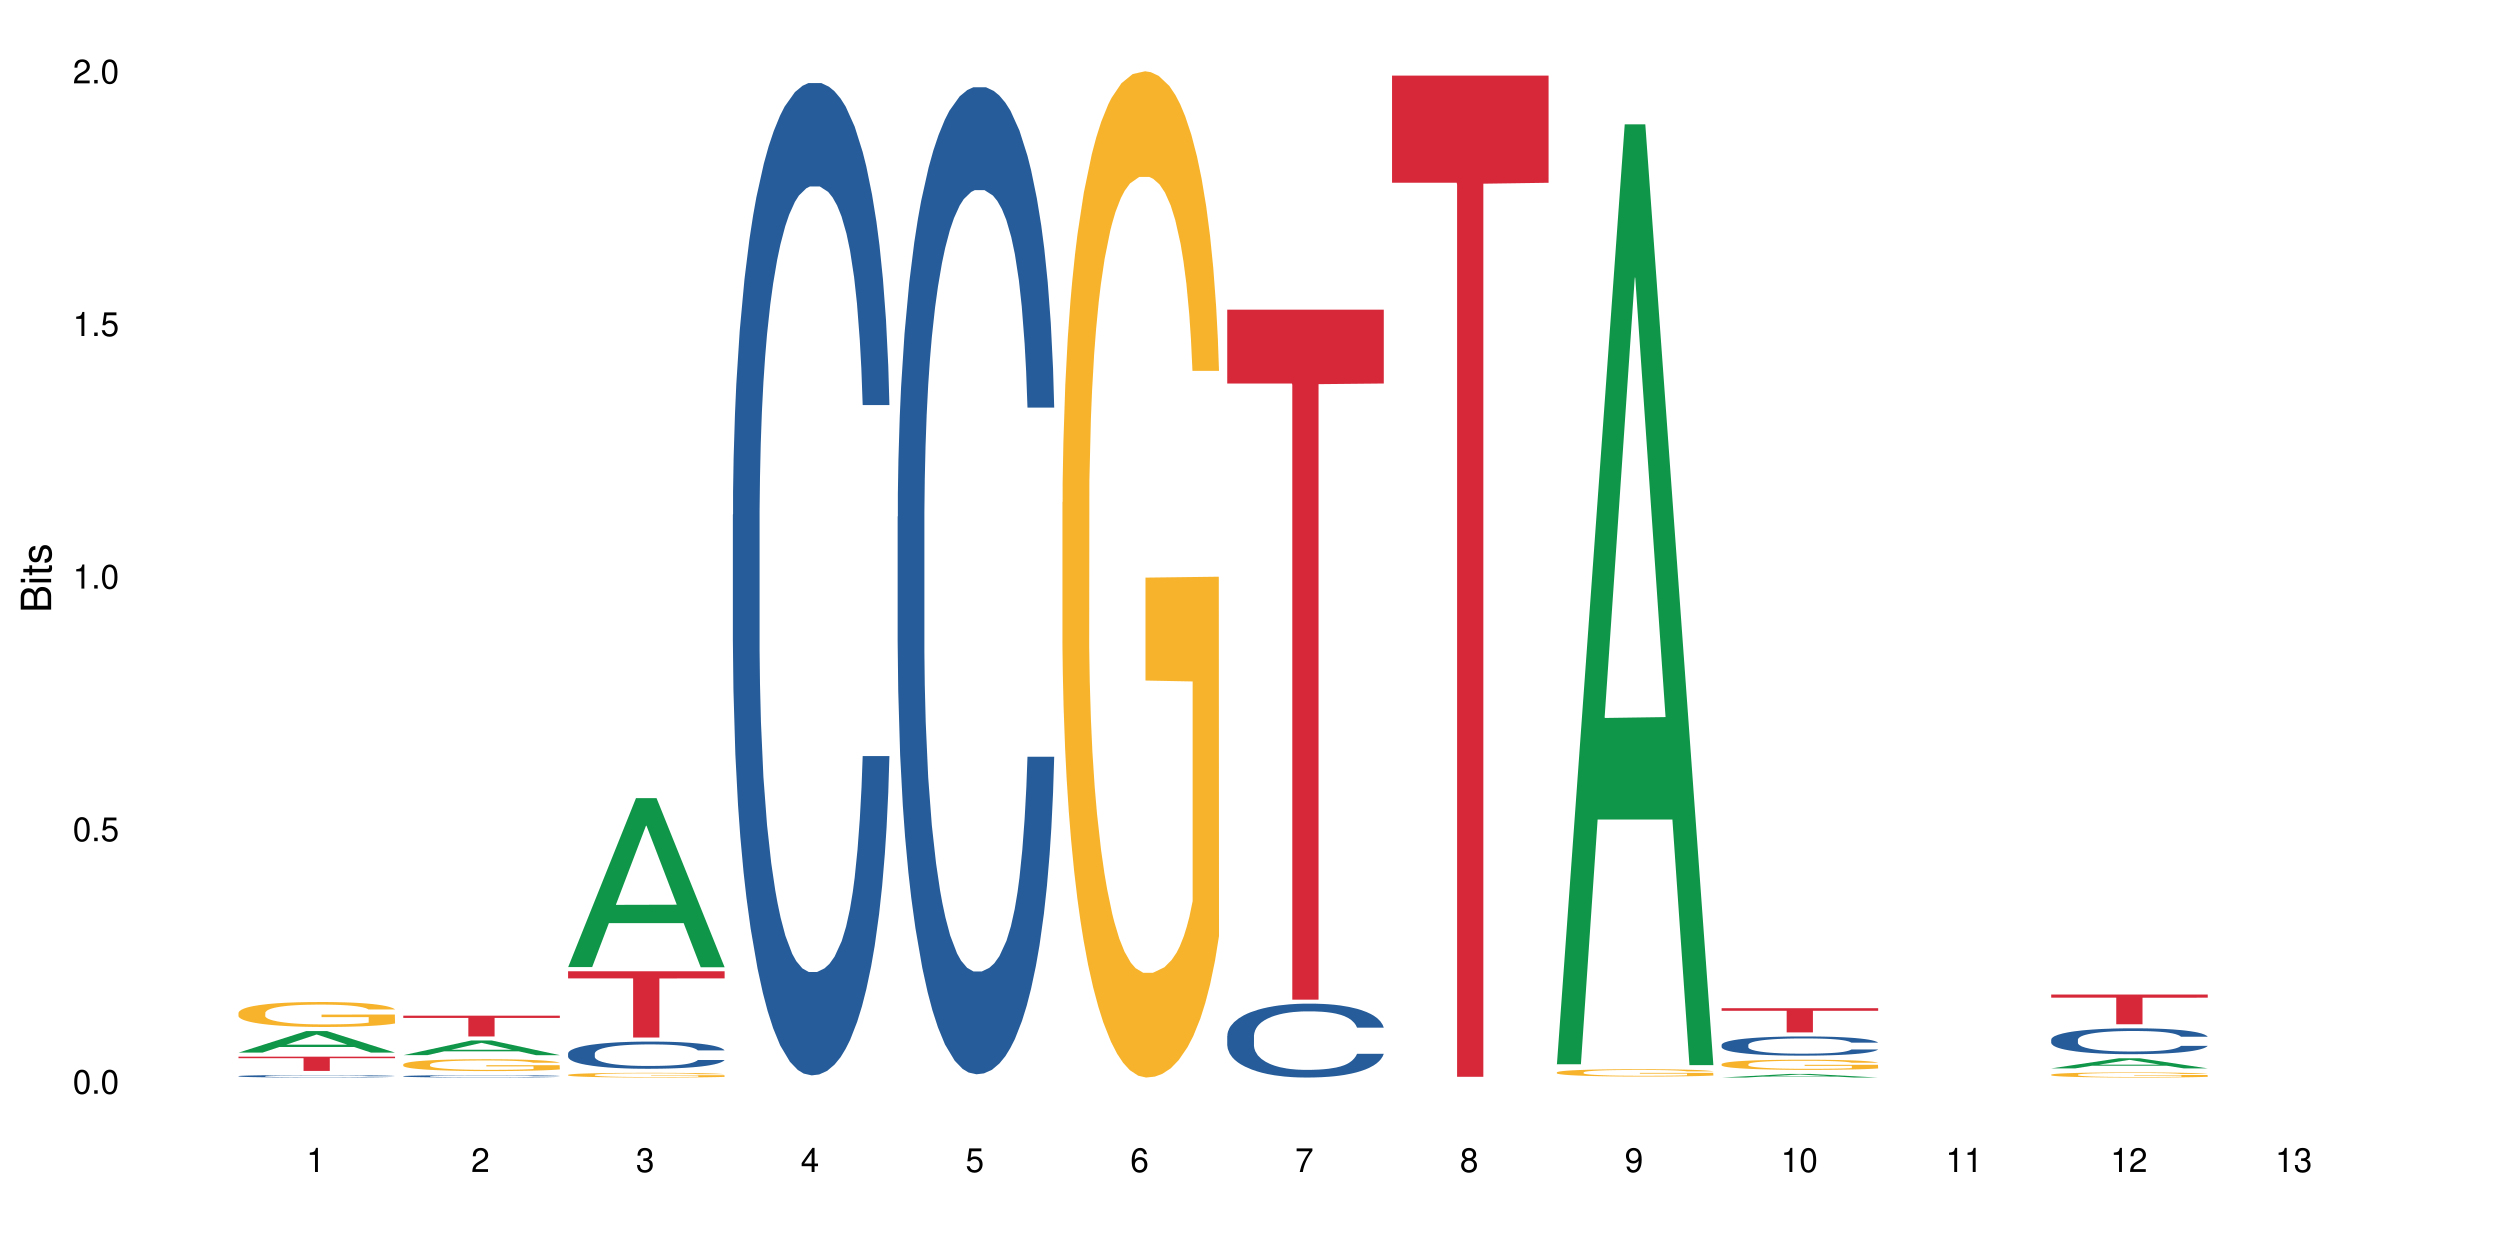 <?xml version="1.0" encoding="UTF-8"?>
<svg xmlns="http://www.w3.org/2000/svg" xmlns:xlink="http://www.w3.org/1999/xlink" width="720pt" height="360pt" viewBox="0 0 720 360" version="1.1">
<defs>
<g>
<symbol overflow="visible" id="glyph0-0">
<path style="stroke:none;" d=""/>
</symbol>
<symbol overflow="visible" id="glyph0-1">
<path style="stroke:none;" d="M 2.641 -6.938 C 2 -6.938 1.422 -6.656 1.078 -6.172 C 0.641 -5.562 0.406 -4.641 0.406 -3.359 C 0.406 -1.016 1.188 0.219 2.641 0.219 C 4.078 0.219 4.859 -1.016 4.859 -3.297 C 4.859 -4.641 4.656 -5.547 4.203 -6.172 C 3.844 -6.656 3.281 -6.938 2.641 -6.938 Z M 2.641 -6.188 C 3.547 -6.188 4 -5.25 4 -3.375 C 4 -1.406 3.562 -0.484 2.625 -0.484 C 1.734 -0.484 1.281 -1.438 1.281 -3.344 C 1.281 -5.25 1.734 -6.188 2.641 -6.188 Z M 2.641 -6.188 "/>
</symbol>
<symbol overflow="visible" id="glyph0-2">
<path style="stroke:none;" d="M 1.828 -1 L 0.828 -1 L 0.828 0 L 1.828 0 Z M 1.828 -1 "/>
</symbol>
<symbol overflow="visible" id="glyph0-3">
<path style="stroke:none;" d="M 4.562 -6.797 L 1.062 -6.797 L 0.547 -3.094 L 1.328 -3.094 C 1.719 -3.562 2.047 -3.734 2.578 -3.734 C 3.484 -3.734 4.062 -3.109 4.062 -2.094 C 4.062 -1.125 3.484 -0.531 2.578 -0.531 C 1.828 -0.531 1.375 -0.906 1.188 -1.672 L 0.328 -1.672 C 0.453 -1.109 0.547 -0.844 0.75 -0.594 C 1.125 -0.078 1.828 0.219 2.594 0.219 C 3.969 0.219 4.922 -0.781 4.922 -2.219 C 4.922 -3.562 4.031 -4.484 2.719 -4.484 C 2.25 -4.484 1.859 -4.359 1.469 -4.062 L 1.734 -5.969 L 4.562 -5.969 Z M 4.562 -6.797 "/>
</symbol>
<symbol overflow="visible" id="glyph0-4">
<path style="stroke:none;" d="M 2.484 -4.938 L 2.484 0 L 3.328 0 L 3.328 -6.938 L 2.766 -6.938 C 2.469 -5.875 2.281 -5.734 0.984 -5.562 L 0.984 -4.938 Z M 2.484 -4.938 "/>
</symbol>
<symbol overflow="visible" id="glyph0-5">
<path style="stroke:none;" d="M 4.859 -0.828 L 1.281 -0.828 C 1.359 -1.406 1.672 -1.781 2.5 -2.281 L 3.469 -2.828 C 4.406 -3.344 4.906 -4.062 4.906 -4.906 C 4.906 -5.484 4.672 -6.031 4.266 -6.406 C 3.859 -6.766 3.375 -6.938 2.719 -6.938 C 1.859 -6.938 1.219 -6.625 0.844 -6.031 C 0.609 -5.672 0.5 -5.234 0.484 -4.531 L 1.328 -4.531 C 1.359 -5.016 1.406 -5.281 1.531 -5.516 C 1.75 -5.938 2.188 -6.203 2.703 -6.203 C 3.469 -6.203 4.031 -5.641 4.031 -4.891 C 4.031 -4.344 3.719 -3.859 3.125 -3.516 L 2.234 -3 C 0.812 -2.172 0.406 -1.531 0.328 -0.016 L 4.859 -0.016 Z M 4.859 -0.828 "/>
</symbol>
<symbol overflow="visible" id="glyph0-6">
<path style="stroke:none;" d="M 2.125 -3.188 L 2.578 -3.188 C 3.5 -3.188 3.984 -2.766 3.984 -1.922 C 3.984 -1.062 3.469 -0.531 2.594 -0.531 C 1.656 -0.531 1.203 -1 1.156 -2.016 L 0.312 -2.016 C 0.344 -1.453 0.438 -1.094 0.609 -0.781 C 0.953 -0.109 1.625 0.219 2.547 0.219 C 3.953 0.219 4.859 -0.625 4.859 -1.938 C 4.859 -2.828 4.516 -3.297 3.703 -3.594 C 4.344 -3.844 4.656 -4.328 4.656 -5.031 C 4.656 -6.219 3.875 -6.938 2.578 -6.938 C 1.203 -6.938 0.484 -6.172 0.453 -4.703 L 1.297 -4.703 C 1.312 -5.125 1.344 -5.359 1.453 -5.578 C 1.641 -5.969 2.062 -6.203 2.594 -6.203 C 3.344 -6.203 3.797 -5.75 3.797 -5 C 3.797 -4.516 3.609 -4.219 3.25 -4.047 C 3.016 -3.953 2.703 -3.922 2.125 -3.906 Z M 2.125 -3.188 "/>
</symbol>
<symbol overflow="visible" id="glyph0-7">
<path style="stroke:none;" d="M 3.141 -1.672 L 3.141 0 L 3.984 0 L 3.984 -1.672 L 4.984 -1.672 L 4.984 -2.438 L 3.984 -2.438 L 3.984 -6.938 L 3.359 -6.938 L 0.266 -2.578 L 0.266 -1.672 Z M 3.141 -2.438 L 1 -2.438 L 3.141 -5.5 Z M 3.141 -2.438 "/>
</symbol>
<symbol overflow="visible" id="glyph0-8">
<path style="stroke:none;" d="M 4.781 -5.125 C 4.609 -6.266 3.891 -6.938 2.844 -6.938 C 2.094 -6.938 1.422 -6.578 1.031 -5.953 C 0.594 -5.266 0.406 -4.422 0.406 -3.172 C 0.406 -2 0.578 -1.25 0.984 -0.641 C 1.359 -0.078 1.953 0.219 2.703 0.219 C 3.984 0.219 4.922 -0.75 4.922 -2.094 C 4.922 -3.375 4.062 -4.281 2.844 -4.281 C 2.172 -4.281 1.641 -4.031 1.281 -3.516 C 1.281 -5.234 1.828 -6.188 2.797 -6.188 C 3.391 -6.188 3.797 -5.797 3.938 -5.125 Z M 2.734 -3.531 C 3.547 -3.531 4.062 -2.953 4.062 -2.031 C 4.062 -1.156 3.484 -0.531 2.703 -0.531 C 1.922 -0.531 1.328 -1.188 1.328 -2.078 C 1.328 -2.938 1.906 -3.531 2.734 -3.531 Z M 2.734 -3.531 "/>
</symbol>
<symbol overflow="visible" id="glyph0-9">
<path style="stroke:none;" d="M 4.984 -6.797 L 0.438 -6.797 L 0.438 -5.969 L 4.109 -5.969 C 2.5 -3.656 1.828 -2.234 1.328 0 L 2.219 0 C 2.594 -2.172 3.453 -4.047 4.984 -6.094 Z M 4.984 -6.797 "/>
</symbol>
<symbol overflow="visible" id="glyph0-10">
<path style="stroke:none;" d="M 3.75 -3.656 C 4.469 -4.094 4.688 -4.438 4.688 -5.078 C 4.688 -6.172 3.844 -6.938 2.641 -6.938 C 1.438 -6.938 0.594 -6.172 0.594 -5.094 C 0.594 -4.438 0.812 -4.094 1.516 -3.656 C 0.734 -3.266 0.359 -2.703 0.359 -1.922 C 0.359 -0.656 1.281 0.219 2.641 0.219 C 3.984 0.219 4.922 -0.656 4.922 -1.922 C 4.922 -2.703 4.531 -3.266 3.75 -3.656 Z M 2.641 -6.188 C 3.359 -6.188 3.812 -5.75 3.812 -5.062 C 3.812 -4.406 3.344 -3.984 2.641 -3.984 C 1.922 -3.984 1.453 -4.406 1.453 -5.078 C 1.453 -5.75 1.922 -6.188 2.641 -6.188 Z M 2.641 -3.266 C 3.484 -3.266 4.062 -2.719 4.062 -1.906 C 4.062 -1.078 3.484 -0.531 2.625 -0.531 C 1.797 -0.531 1.219 -1.094 1.219 -1.906 C 1.219 -2.719 1.781 -3.266 2.641 -3.266 Z M 2.641 -3.266 "/>
</symbol>
<symbol overflow="visible" id="glyph0-11">
<path style="stroke:none;" d="M 0.516 -1.578 C 0.672 -0.453 1.406 0.219 2.438 0.219 C 3.188 0.219 3.859 -0.141 4.266 -0.766 C 4.688 -1.453 4.891 -2.297 4.891 -3.547 C 4.891 -4.719 4.703 -5.453 4.312 -6.078 C 3.938 -6.641 3.344 -6.938 2.594 -6.938 C 1.297 -6.938 0.359 -5.969 0.359 -4.625 C 0.359 -3.344 1.234 -2.453 2.453 -2.453 C 3.094 -2.453 3.578 -2.672 4.016 -3.203 C 4 -1.484 3.469 -0.531 2.5 -0.531 C 1.906 -0.531 1.484 -0.906 1.359 -1.578 Z M 2.578 -6.203 C 3.375 -6.203 3.969 -5.531 3.969 -4.641 C 3.969 -3.797 3.391 -3.188 2.547 -3.188 C 1.734 -3.188 1.234 -3.766 1.234 -4.688 C 1.234 -5.562 1.797 -6.203 2.578 -6.203 Z M 2.578 -6.203 "/>
</symbol>
<symbol overflow="visible" id="glyph1-0">
<path style="stroke:none;" d=""/>
</symbol>
<symbol overflow="visible" id="glyph1-1">
<path style="stroke:none;" d="M 0 -0.953 L 0 -4.891 C 0 -5.719 -0.234 -6.344 -0.734 -6.797 C -1.188 -7.234 -1.812 -7.469 -2.5 -7.469 C -3.547 -7.469 -4.188 -7 -4.625 -5.875 C -4.984 -6.688 -5.625 -7.094 -6.531 -7.094 C -7.172 -7.094 -7.734 -6.859 -8.141 -6.391 C -8.562 -5.922 -8.75 -5.344 -8.75 -4.5 L -8.75 -0.953 Z M -4.984 -2.062 L -7.766 -2.062 L -7.766 -4.219 C -7.766 -4.844 -7.688 -5.203 -7.453 -5.5 C -7.219 -5.812 -6.859 -5.969 -6.375 -5.969 C -5.891 -5.969 -5.531 -5.812 -5.297 -5.5 C -5.062 -5.203 -4.984 -4.844 -4.984 -4.219 Z M -0.984 -2.062 L -4 -2.062 L -4 -4.781 C -4 -5.766 -3.438 -6.359 -2.484 -6.359 C -1.547 -6.359 -0.984 -5.766 -0.984 -4.781 Z M -0.984 -2.062 "/>
</symbol>
<symbol overflow="visible" id="glyph1-2">
<path style="stroke:none;" d="M -6.281 -1.797 L -6.281 -0.797 L 0 -0.797 L 0 -1.797 Z M -8.75 -1.797 L -8.75 -0.797 L -7.484 -0.797 L -7.484 -1.797 Z M -8.75 -1.797 "/>
</symbol>
<symbol overflow="visible" id="glyph1-3">
<path style="stroke:none;" d="M -6.281 -3.047 L -6.281 -2.016 L -8.016 -2.016 L -8.016 -1.016 L -6.281 -1.016 L -6.281 -0.172 L -5.469 -0.172 L -5.469 -1.016 L -0.719 -1.016 C -0.078 -1.016 0.281 -1.453 0.281 -2.234 C 0.281 -2.5 0.25 -2.719 0.188 -3.047 L -0.641 -3.047 C -0.609 -2.906 -0.594 -2.766 -0.594 -2.562 C -0.594 -2.141 -0.719 -2.016 -1.156 -2.016 L -5.469 -2.016 L -5.469 -3.047 Z M -6.281 -3.047 "/>
</symbol>
<symbol overflow="visible" id="glyph1-4">
<path style="stroke:none;" d="M -4.531 -5.25 C -5.766 -5.25 -6.469 -4.422 -6.469 -2.969 C -6.469 -1.516 -5.719 -0.562 -4.547 -0.562 C -3.562 -0.562 -3.094 -1.062 -2.734 -2.562 L -2.516 -3.484 C -2.344 -4.188 -2.094 -4.469 -1.641 -4.469 C -1.047 -4.469 -0.641 -3.875 -0.641 -3 C -0.641 -2.453 -0.797 -2 -1.062 -1.75 C -1.25 -1.594 -1.422 -1.531 -1.875 -1.469 L -1.875 -0.406 C -0.422 -0.453 0.281 -1.266 0.281 -2.922 C 0.281 -4.5 -0.5 -5.516 -1.719 -5.516 C -2.656 -5.516 -3.172 -4.984 -3.469 -3.734 L -3.703 -2.766 C -3.891 -1.953 -4.156 -1.609 -4.594 -1.609 C -5.188 -1.609 -5.547 -2.125 -5.547 -2.938 C -5.547 -3.75 -5.203 -4.172 -4.531 -4.203 Z M -4.531 -5.25 "/>
</symbol>
</g>
</defs>
<g id="surface1">
<rect x="0" y="0" width="720" height="360" style="fill:rgb(100%,100%,100%);fill-opacity:1;stroke:none;"/>
<path style=" stroke:none;fill-rule:nonzero;fill:rgb(6.275%,58.824%,28.235%);fill-opacity:1;" d="M 68.684 303.152 L 68.734 303.148 L 88.242 296.938 L 94.168 296.938 L 113.773 303.156 L 106.883 303.156 L 101.973 301.535 L 80.438 301.535 L 75.621 303.152 L 68.684 303.152 L 82.512 300.863 L 99.996 300.855 L 91.277 297.953 L 91.18 297.949 L 91.086 297.965 L 82.461 300.855 L 82.512 300.863 Z M 68.684 303.152 "/>
<path style=" stroke:none;fill-rule:nonzero;fill:rgb(14.51%,36.078%,60%);fill-opacity:1;" d="M 68.684 309.918 L 68.742 309.918 L 68.742 309.902 L 68.906 309.879 L 69.289 309.844 L 69.676 309.824 L 70.664 309.785 L 72.039 309.746 L 73.469 309.715 L 74.516 309.699 L 75.449 309.684 L 77.594 309.66 L 78.969 309.648 L 80.453 309.637 L 82.266 309.625 L 83.586 309.617 L 86.555 309.609 L 88.754 309.602 L 94.145 309.602 L 96.344 309.605 L 97.938 309.605 L 99.695 309.613 L 101.18 309.617 L 103.766 309.633 L 106.074 309.652 L 107.121 309.664 L 108.77 309.684 L 110.035 309.703 L 110.914 309.719 L 111.902 309.746 L 112.781 309.777 L 113.441 309.809 L 113.773 309.84 L 106.074 309.84 L 105.691 309.812 L 105.25 309.789 L 104.426 309.762 L 103.602 309.742 L 102.445 309.727 L 101.402 309.711 L 99.973 309.699 L 98.707 309.691 L 97.387 309.684 L 96.121 309.68 L 93.703 309.676 L 90.898 309.676 L 89.855 309.68 L 87.711 309.684 L 86.555 309.688 L 84.906 309.699 L 83.75 309.707 L 82.375 309.719 L 81.441 309.73 L 80.289 309.75 L 79.461 309.766 L 78.527 309.785 L 77.977 309.805 L 77.484 309.82 L 77.043 309.844 L 76.715 309.867 L 76.492 309.891 L 76.383 309.914 L 76.383 310.02 L 76.492 310.043 L 76.77 310.07 L 77.484 310.113 L 78.527 310.148 L 79.738 310.176 L 80.891 310.195 L 81.551 310.207 L 82.43 310.215 L 83.805 310.23 L 85.785 310.242 L 86.941 310.25 L 88.699 310.254 L 90.516 310.258 L 92.934 310.258 L 95.078 310.254 L 96.508 310.25 L 97.992 310.246 L 100.027 310.234 L 101.293 310.223 L 102.391 310.211 L 103.215 310.199 L 103.766 310.188 L 104.59 310.164 L 105.25 310.145 L 105.746 310.121 L 106.074 310.098 L 113.773 310.098 L 113.441 310.125 L 112.949 310.148 L 112.453 310.168 L 111.684 310.191 L 110.805 310.215 L 109.539 310.238 L 108.492 310.254 L 107.121 310.27 L 105.855 310.281 L 104.48 310.293 L 102.445 310.305 L 101.125 310.312 L 99.695 310.32 L 97.992 310.324 L 95.848 310.328 L 93.539 310.332 L 89.086 310.332 L 87.379 310.328 L 85.125 310.324 L 82.32 310.309 L 80.289 310.297 L 78.691 310.285 L 77.316 310.273 L 75.777 310.254 L 73.801 310.223 L 72.59 310.203 L 71.766 310.184 L 70.828 310.156 L 70.172 310.133 L 69.398 310.098 L 68.852 310.047 L 68.684 310.012 Z M 68.684 309.918 "/>
<path style=" stroke:none;fill-rule:nonzero;fill:rgb(96.863%,70.196%,16.863%);fill-opacity:1;" d="M 68.684 291.66 L 68.742 291.652 L 68.742 291.52 L 68.961 291.227 L 69.512 290.816 L 70.227 290.484 L 70.996 290.219 L 71.488 290.082 L 72.312 289.887 L 73.027 289.742 L 74.844 289.445 L 77.152 289.168 L 78.418 289.051 L 79.848 288.938 L 81.883 288.812 L 82.816 288.77 L 85.676 288.664 L 88.918 288.598 L 92.492 288.578 L 94.145 288.582 L 96.398 288.609 L 99.477 288.684 L 101.234 288.746 L 102.609 288.812 L 104.039 288.898 L 105.801 289.031 L 107.449 289.188 L 108.77 289.348 L 110.09 289.543 L 111.188 289.754 L 112.121 289.984 L 112.949 290.258 L 113.441 290.488 L 113.773 290.719 L 106.129 290.719 L 105.691 290.488 L 105.195 290.312 L 104.371 290.094 L 103.547 289.938 L 102.719 289.812 L 101.18 289.641 L 99.863 289.535 L 98.211 289.445 L 96.617 289.387 L 94.805 289.348 L 93.703 289.332 L 90.789 289.332 L 88.148 289.379 L 86.609 289.43 L 85.512 289.484 L 83.973 289.582 L 83.035 289.66 L 82.488 289.715 L 80.836 289.918 L 79.738 290.102 L 79.133 290.227 L 78.363 290.422 L 77.812 290.602 L 77.207 290.863 L 76.879 291.062 L 76.438 291.508 L 76.383 292.691 L 76.547 292.941 L 76.879 293.211 L 77.316 293.445 L 77.977 293.695 L 78.637 293.887 L 79.793 294.145 L 80.781 294.312 L 81.551 294.426 L 83.035 294.602 L 83.641 294.664 L 85.07 294.781 L 86.555 294.871 L 88.371 294.953 L 89.746 294.992 L 91.945 295.023 L 94.746 295.023 L 98.047 294.984 L 100.137 294.934 L 101.566 294.879 L 102.5 294.832 L 103.656 294.762 L 104.48 294.695 L 105.25 294.621 L 106.184 294.512 L 106.184 292.941 L 92.605 292.934 L 92.605 292.199 L 113.719 292.191 L 113.773 294.762 L 112.617 294.938 L 111.188 295.109 L 109.812 295.242 L 108.383 295.352 L 106.352 295.477 L 104.699 295.555 L 102.172 295.648 L 99.863 295.707 L 97.441 295.746 L 95.297 295.766 L 92.77 295.773 L 90.516 295.758 L 88.094 295.719 L 86.172 295.668 L 84.41 295.602 L 82.652 295.516 L 80.453 295.379 L 79.023 295.266 L 77.539 295.129 L 76.055 294.965 L 74.734 294.789 L 73.855 294.648 L 72.973 294.492 L 72.039 294.293 L 71.16 294.07 L 70.5 293.867 L 69.895 293.637 L 69.457 293.422 L 69.016 293.125 L 68.797 292.887 L 68.684 292.684 Z M 68.684 291.66 "/>
<path style=" stroke:none;fill-rule:nonzero;fill:rgb(83.922%,15.686%,22.353%);fill-opacity:1;" d="M 68.684 304.32 L 113.773 304.32 L 113.773 304.762 L 94.98 304.766 L 94.98 308.438 L 87.422 308.438 L 87.422 304.77 L 87.312 304.762 L 68.684 304.762 Z M 68.684 304.32 "/>
<path style=" stroke:none;fill-rule:nonzero;fill:rgb(6.275%,58.824%,28.235%);fill-opacity:1;" d="M 116.145 303.887 L 116.195 303.883 L 135.703 299.66 L 141.629 299.66 L 161.234 303.891 L 154.344 303.891 L 149.43 302.789 L 127.898 302.789 L 123.082 303.887 L 116.145 303.887 L 129.969 302.332 L 147.457 302.328 L 138.738 300.352 L 138.641 300.348 L 138.543 300.359 L 129.922 302.328 L 129.969 302.332 Z M 116.145 303.887 "/>
<path style=" stroke:none;fill-rule:nonzero;fill:rgb(14.51%,36.078%,60%);fill-opacity:1;" d="M 116.145 309.941 L 116.199 309.941 L 116.199 309.926 L 116.367 309.902 L 116.75 309.871 L 117.137 309.852 L 118.125 309.812 L 119.5 309.777 L 120.93 309.75 L 121.973 309.734 L 122.91 309.719 L 125.055 309.695 L 126.426 309.684 L 127.91 309.676 L 129.727 309.664 L 131.047 309.656 L 134.016 309.648 L 136.215 309.641 L 141.602 309.641 L 143.801 309.645 L 145.398 309.645 L 147.156 309.652 L 148.641 309.656 L 151.227 309.672 L 153.535 309.688 L 154.578 309.699 L 156.23 309.719 L 157.492 309.738 L 158.375 309.754 L 159.363 309.777 L 160.242 309.805 L 160.902 309.84 L 161.234 309.863 L 153.535 309.863 L 153.148 309.84 L 152.711 309.82 L 151.887 309.793 L 151.059 309.777 L 149.906 309.758 L 148.859 309.746 L 147.43 309.734 L 146.168 309.727 L 144.848 309.719 L 143.582 309.715 L 141.164 309.711 L 138.359 309.711 L 137.312 309.715 L 135.172 309.719 L 134.016 309.723 L 132.367 309.73 L 131.211 309.742 L 129.836 309.754 L 128.902 309.766 L 127.746 309.781 L 126.922 309.793 L 125.988 309.816 L 125.438 309.832 L 124.941 309.848 L 124.504 309.871 L 124.172 309.891 L 123.953 309.914 L 123.844 309.938 L 123.844 310.035 L 123.953 310.059 L 124.227 310.086 L 124.941 310.125 L 125.988 310.156 L 127.199 310.184 L 128.352 310.203 L 129.012 310.211 L 129.891 310.223 L 131.266 310.234 L 133.246 310.246 L 134.398 310.254 L 136.16 310.258 L 137.973 310.262 L 140.395 310.262 L 142.539 310.258 L 143.969 310.254 L 145.453 310.25 L 147.488 310.238 L 148.75 310.23 L 149.852 310.215 L 150.676 310.203 L 151.227 310.195 L 152.051 310.176 L 152.711 310.152 L 153.203 310.133 L 153.535 310.109 L 161.234 310.109 L 160.902 310.137 L 160.406 310.16 L 159.914 310.18 L 159.145 310.199 L 158.262 310.219 L 157 310.242 L 155.953 310.258 L 154.578 310.273 L 153.316 310.285 L 151.941 310.297 L 149.906 310.309 L 148.586 310.312 L 147.156 310.32 L 145.453 310.324 L 143.309 310.328 L 141 310.332 L 136.543 310.332 L 134.84 310.328 L 132.586 310.324 L 129.781 310.312 L 127.746 310.301 L 126.152 310.289 L 124.777 310.273 L 123.238 310.258 L 121.258 310.23 L 120.051 310.207 L 119.223 310.191 L 118.289 310.168 L 117.629 310.145 L 116.859 310.109 L 116.309 310.062 L 116.145 310.027 Z M 116.145 309.941 "/>
<path style=" stroke:none;fill-rule:nonzero;fill:rgb(96.863%,70.196%,16.863%);fill-opacity:1;" d="M 116.145 306.52 L 116.199 306.52 L 116.199 306.457 L 116.422 306.316 L 116.969 306.121 L 117.684 305.961 L 118.453 305.836 L 118.949 305.77 L 119.773 305.676 L 120.488 305.609 L 122.305 305.469 L 124.613 305.336 L 125.879 305.281 L 127.309 305.227 L 129.34 305.168 L 130.277 305.148 L 133.137 305.098 L 136.379 305.066 L 139.953 305.055 L 141.602 305.059 L 143.859 305.07 L 146.938 305.105 L 148.695 305.137 L 150.07 305.168 L 151.5 305.211 L 153.258 305.273 L 154.91 305.348 L 156.23 305.422 L 157.547 305.516 L 158.648 305.617 L 159.582 305.723 L 160.406 305.855 L 160.902 305.965 L 161.234 306.074 L 153.59 306.074 L 153.148 305.965 L 152.656 305.879 L 151.832 305.777 L 151.004 305.703 L 150.18 305.645 L 148.641 305.562 L 147.32 305.512 L 145.672 305.469 L 144.078 305.441 L 142.262 305.422 L 141.164 305.414 L 138.25 305.414 L 135.609 305.438 L 134.07 305.461 L 132.969 305.488 L 131.43 305.535 L 130.496 305.57 L 129.945 305.598 L 128.297 305.691 L 127.199 305.781 L 126.594 305.84 L 125.824 305.934 L 125.273 306.02 L 124.668 306.145 L 124.34 306.238 L 123.898 306.449 L 123.844 307.012 L 124.008 307.129 L 124.34 307.258 L 124.777 307.371 L 125.438 307.488 L 126.098 307.582 L 127.254 307.703 L 128.242 307.785 L 129.012 307.836 L 130.496 307.922 L 131.102 307.949 L 132.531 308.004 L 134.016 308.047 L 135.828 308.086 L 137.203 308.105 L 139.402 308.121 L 142.207 308.121 L 145.508 308.102 L 147.598 308.078 L 149.027 308.051 L 149.961 308.031 L 151.117 307.996 L 151.941 307.965 L 152.711 307.93 L 153.645 307.875 L 153.645 307.129 L 140.062 307.129 L 140.062 306.777 L 161.176 306.773 L 161.234 307.996 L 160.078 308.078 L 158.648 308.16 L 157.273 308.223 L 155.844 308.277 L 153.809 308.336 L 152.16 308.375 L 149.629 308.418 L 147.32 308.445 L 144.902 308.465 L 142.758 308.473 L 140.227 308.477 L 137.973 308.469 L 135.555 308.453 L 133.629 308.426 L 131.871 308.395 L 130.113 308.355 L 127.91 308.289 L 126.484 308.234 L 124.996 308.172 L 123.512 308.094 L 122.195 308.008 L 121.312 307.941 L 120.434 307.867 L 119.5 307.773 L 118.621 307.668 L 117.961 307.57 L 117.355 307.461 L 116.914 307.359 L 116.477 307.219 L 116.254 307.105 L 116.145 307.008 Z M 116.145 306.52 "/>
<path style=" stroke:none;fill-rule:nonzero;fill:rgb(83.922%,15.686%,22.353%);fill-opacity:1;" d="M 116.145 292.52 L 161.234 292.52 L 161.234 293.16 L 142.441 293.164 L 142.441 298.496 L 134.883 298.496 L 134.883 293.172 L 134.773 293.16 L 116.145 293.16 Z M 116.145 292.52 "/>
<path style=" stroke:none;fill-rule:nonzero;fill:rgb(6.275%,58.824%,28.235%);fill-opacity:1;" d="M 163.605 278.523 L 163.652 278.48 L 183.164 229.867 L 189.086 229.867 L 208.691 278.57 L 201.805 278.57 L 196.891 265.855 L 175.359 265.855 L 170.543 278.523 L 163.605 278.523 L 177.43 260.598 L 194.914 260.551 L 186.195 237.824 L 186.102 237.777 L 186.004 237.914 L 177.383 260.551 L 177.43 260.598 Z M 163.605 278.523 "/>
<path style=" stroke:none;fill-rule:nonzero;fill:rgb(14.51%,36.078%,60%);fill-opacity:1;" d="M 163.605 303.387 L 163.66 303.379 L 163.66 303.207 L 163.824 302.934 L 164.211 302.59 L 164.594 302.355 L 165.586 301.934 L 166.961 301.523 L 168.391 301.211 L 169.434 301.023 L 170.367 300.879 L 172.512 300.617 L 173.887 300.48 L 175.371 300.359 L 177.188 300.238 L 178.508 300.164 L 181.477 300.051 L 183.676 300 L 185.379 299.98 L 189.062 299.98 L 191.262 300.008 L 192.855 300.043 L 194.617 300.102 L 196.102 300.164 L 198.684 300.324 L 200.996 300.523 L 202.039 300.637 L 203.688 300.859 L 204.953 301.074 L 205.832 301.262 L 206.824 301.523 L 207.703 301.848 L 208.363 302.211 L 208.691 302.52 L 200.996 302.52 L 200.609 302.234 L 200.168 302.012 L 199.344 301.719 L 198.52 301.512 L 197.367 301.305 L 196.32 301.168 L 194.891 301.031 L 193.625 300.945 L 192.309 300.879 L 191.043 300.836 L 188.625 300.793 L 185.82 300.793 L 184.773 300.809 L 182.629 300.867 L 181.477 300.918 L 179.824 301.016 L 178.672 301.109 L 177.297 301.254 L 176.363 301.375 L 175.207 301.559 L 174.383 301.727 L 173.449 301.961 L 172.898 302.141 L 172.402 302.34 L 171.965 302.578 L 171.633 302.828 L 171.414 303.09 L 171.305 303.348 L 171.305 304.457 L 171.414 304.715 L 171.688 305.016 L 172.402 305.453 L 173.449 305.832 L 174.656 306.133 L 175.812 306.348 L 176.473 306.449 L 177.352 306.562 L 178.727 306.703 L 180.707 306.848 L 181.859 306.906 L 183.621 306.961 L 185.434 306.992 L 187.852 306.992 L 189.996 306.961 L 191.426 306.926 L 192.91 306.871 L 194.945 306.746 L 196.211 306.633 L 197.312 306.496 L 198.137 306.363 L 198.684 306.246 L 199.512 306.023 L 200.168 305.781 L 200.664 305.531 L 200.996 305.289 L 208.691 305.289 L 208.363 305.574 L 207.867 305.852 L 207.371 306.062 L 206.602 306.312 L 205.723 306.531 L 204.457 306.785 L 203.414 306.949 L 202.039 307.129 L 200.773 307.262 L 199.398 307.383 L 197.367 307.527 L 196.047 307.598 L 194.617 307.664 L 192.91 307.723 L 190.77 307.77 L 188.457 307.801 L 186.312 307.809 L 184.004 307.793 L 182.301 307.766 L 180.047 307.699 L 177.242 307.57 L 175.207 307.434 L 173.613 307.297 L 172.238 307.156 L 170.699 306.961 L 168.719 306.648 L 167.508 306.406 L 166.684 306.203 L 165.75 305.926 L 165.09 305.676 L 164.32 305.273 L 163.77 304.766 L 163.605 304.371 Z M 163.605 303.387 "/>
<path style=" stroke:none;fill-rule:nonzero;fill:rgb(96.863%,70.196%,16.863%);fill-opacity:1;" d="M 163.605 309.555 L 163.66 309.551 L 163.66 309.527 L 163.879 309.473 L 164.43 309.395 L 165.145 309.332 L 165.914 309.281 L 166.41 309.254 L 167.234 309.219 L 167.949 309.191 L 169.762 309.137 L 172.074 309.082 L 173.336 309.059 L 174.766 309.039 L 176.801 309.016 L 177.738 309.008 L 180.594 308.988 L 183.84 308.973 L 187.414 308.969 L 189.062 308.973 L 191.316 308.977 L 194.398 308.992 L 196.156 309.004 L 197.531 309.016 L 198.961 309.031 L 200.719 309.055 L 202.371 309.086 L 203.688 309.117 L 205.008 309.152 L 206.109 309.191 L 207.043 309.238 L 207.867 309.289 L 208.363 309.332 L 208.691 309.375 L 201.051 309.375 L 200.609 309.332 L 200.113 309.301 L 199.289 309.258 L 198.465 309.227 L 197.641 309.203 L 196.102 309.172 L 194.781 309.152 L 193.133 309.137 L 191.539 309.125 L 189.723 309.117 L 188.625 309.113 L 185.711 309.113 L 183.07 309.121 L 181.531 309.133 L 180.43 309.141 L 178.891 309.16 L 177.957 309.176 L 177.406 309.188 L 175.758 309.223 L 174.656 309.258 L 174.051 309.281 L 173.281 309.32 L 172.734 309.355 L 172.129 309.402 L 171.797 309.441 L 171.359 309.523 L 171.305 309.75 L 171.469 309.797 L 171.797 309.848 L 172.238 309.891 L 172.898 309.938 L 173.559 309.977 L 174.711 310.023 L 175.703 310.055 L 176.473 310.078 L 177.957 310.109 L 178.562 310.121 L 179.992 310.145 L 181.477 310.16 L 183.289 310.176 L 184.664 310.184 L 186.863 310.191 L 189.668 310.191 L 192.969 310.184 L 195.055 310.172 L 196.484 310.164 L 197.422 310.156 L 198.574 310.141 L 199.398 310.129 L 200.168 310.113 L 201.105 310.094 L 201.105 309.797 L 187.523 309.797 L 187.523 309.656 L 208.637 309.656 L 208.691 310.141 L 207.539 310.176 L 206.109 310.207 L 204.734 310.23 L 203.305 310.254 L 201.27 310.277 L 199.621 310.293 L 197.09 310.309 L 194.781 310.32 L 192.363 310.328 L 190.219 310.332 L 187.688 310.332 L 185.434 310.328 L 183.016 310.324 L 181.09 310.312 L 179.332 310.301 L 177.57 310.285 L 175.371 310.258 L 173.941 310.238 L 172.457 310.211 L 170.973 310.18 L 169.652 310.145 L 168.773 310.121 L 167.895 310.09 L 166.961 310.051 L 166.078 310.012 L 165.418 309.973 L 164.816 309.93 L 164.375 309.887 L 163.934 309.832 L 163.715 309.785 L 163.605 309.746 Z M 163.605 309.555 "/>
<path style=" stroke:none;fill-rule:nonzero;fill:rgb(83.922%,15.686%,22.353%);fill-opacity:1;" d="M 163.605 279.734 L 208.691 279.734 L 208.691 281.777 L 189.902 281.793 L 189.902 298.816 L 182.34 298.816 L 182.34 281.812 L 182.23 281.777 L 163.605 281.777 Z M 163.605 279.734 "/>
<path style=" stroke:none;fill-rule:nonzero;fill:rgb(14.51%,36.078%,60%);fill-opacity:1;" d="M 211.066 148.266 L 211.121 148.004 L 211.121 141.734 L 211.285 131.809 L 211.672 119.27 L 212.055 110.648 L 213.043 95.234 L 214.418 80.344 L 215.848 68.848 L 216.895 62.055 L 217.828 56.832 L 219.973 47.164 L 221.348 42.203 L 222.832 37.762 L 224.645 33.32 L 225.965 30.707 L 228.934 26.527 L 231.133 24.699 L 232.84 23.914 L 236.523 23.914 L 238.723 24.961 L 240.316 26.266 L 242.078 28.355 L 243.562 30.707 L 246.145 36.453 L 248.453 43.77 L 249.5 47.949 L 251.148 56.047 L 252.414 63.887 L 253.293 70.676 L 254.281 80.344 L 255.164 92.098 L 255.824 105.422 L 256.152 116.656 L 248.453 116.656 L 248.07 106.207 L 247.629 98.109 L 246.805 87.398 L 245.98 79.82 L 244.824 72.246 L 243.781 67.281 L 242.352 62.316 L 241.086 59.184 L 239.766 56.832 L 238.504 55.266 L 236.082 53.695 L 233.277 53.695 L 232.234 54.219 L 230.09 56.309 L 228.934 58.137 L 227.285 61.797 L 226.133 65.191 L 224.758 70.418 L 223.82 74.855 L 222.668 81.648 L 221.844 87.656 L 220.906 96.277 L 220.359 102.809 L 219.863 110.125 L 219.422 118.746 L 219.094 127.891 L 218.875 137.555 L 218.762 146.961 L 218.762 187.453 L 218.875 196.855 L 219.148 207.828 L 219.863 223.766 L 220.906 237.609 L 222.117 248.582 L 223.273 256.418 L 223.934 260.078 L 224.812 264.258 L 226.188 269.48 L 228.164 274.707 L 229.32 276.797 L 231.078 278.887 L 232.895 279.93 L 235.312 279.93 L 237.457 278.887 L 238.887 277.578 L 240.371 275.488 L 242.406 271.047 L 243.672 266.867 L 244.77 261.906 L 245.594 256.941 L 246.145 252.762 L 246.969 244.664 L 247.629 235.781 L 248.125 226.637 L 248.453 217.754 L 256.152 217.754 L 255.824 228.207 L 255.328 238.395 L 254.832 245.969 L 254.062 255.113 L 253.184 263.211 L 251.918 272.355 L 250.875 278.363 L 249.5 284.895 L 248.234 289.859 L 246.859 294.301 L 244.824 299.523 L 243.508 302.137 L 242.078 304.488 L 240.371 306.578 L 238.227 308.406 L 235.918 309.449 L 233.773 309.711 L 231.465 309.191 L 229.762 308.145 L 227.504 305.793 L 224.703 301.09 L 222.668 296.129 L 221.074 291.164 L 219.699 285.938 L 218.16 278.887 L 216.18 267.391 L 214.969 258.508 L 214.145 251.195 L 213.211 241.008 L 212.551 231.863 L 211.781 217.234 L 211.23 198.684 L 211.066 184.316 Z M 211.066 148.266 "/>
<path style=" stroke:none;fill-rule:nonzero;fill:rgb(14.51%,36.078%,60%);fill-opacity:1;" d="M 258.523 148.82 L 258.582 148.562 L 258.582 142.324 L 258.746 132.449 L 259.129 119.98 L 259.516 111.406 L 260.504 96.074 L 261.879 81.266 L 263.309 69.832 L 264.355 63.078 L 265.289 57.879 L 267.434 48.266 L 268.809 43.328 L 270.293 38.914 L 272.105 34.496 L 273.426 31.898 L 276.395 27.738 L 278.594 25.922 L 280.301 25.141 L 283.984 25.141 L 286.184 26.18 L 287.777 27.48 L 289.535 29.559 L 291.02 31.898 L 293.605 37.613 L 295.914 44.887 L 296.961 49.047 L 298.609 57.102 L 299.875 64.895 L 300.754 71.652 L 301.742 81.266 L 302.621 92.957 L 303.281 106.207 L 303.613 117.383 L 295.914 117.383 L 295.531 106.988 L 295.09 98.934 L 294.266 88.281 L 293.441 80.746 L 292.285 73.211 L 291.242 68.273 L 289.812 63.336 L 288.547 60.219 L 287.227 57.879 L 285.961 56.32 L 283.543 54.762 L 280.738 54.762 L 279.695 55.281 L 277.551 57.359 L 276.395 59.18 L 274.746 62.816 L 273.59 66.195 L 272.215 71.391 L 271.281 75.809 L 270.129 82.562 L 269.301 88.539 L 268.367 97.113 L 267.816 103.609 L 267.324 110.887 L 266.883 119.461 L 266.555 128.555 L 266.332 138.168 L 266.223 147.52 L 266.223 187.797 L 266.332 197.148 L 266.609 208.062 L 267.324 223.91 L 268.367 237.684 L 269.578 248.594 L 270.73 256.391 L 271.391 260.027 L 272.27 264.184 L 273.645 269.383 L 275.625 274.578 L 276.781 276.656 L 278.539 278.734 L 280.355 279.773 L 282.773 279.773 L 284.918 278.734 L 286.348 277.438 L 287.832 275.359 L 289.867 270.941 L 291.133 266.785 L 292.23 261.848 L 293.055 256.91 L 293.605 252.754 L 294.43 244.699 L 295.09 235.863 L 295.586 226.77 L 295.914 217.934 L 303.613 217.934 L 303.281 228.328 L 302.789 238.461 L 302.293 245.996 L 301.523 255.09 L 300.645 263.145 L 299.379 272.238 L 298.332 278.215 L 296.961 284.711 L 295.695 289.648 L 294.32 294.066 L 292.285 299.262 L 290.965 301.859 L 289.535 304.199 L 287.832 306.277 L 285.688 308.098 L 283.379 309.137 L 281.234 309.395 L 278.926 308.875 L 277.219 307.836 L 274.965 305.5 L 272.16 300.82 L 270.129 295.883 L 268.531 290.949 L 267.156 285.75 L 265.617 278.734 L 263.641 267.305 L 262.43 258.469 L 261.605 251.195 L 260.668 241.059 L 260.012 231.965 L 259.238 217.414 L 258.691 198.969 L 258.523 184.676 Z M 258.523 148.82 "/>
<path style=" stroke:none;fill-rule:nonzero;fill:rgb(96.863%,70.196%,16.863%);fill-opacity:1;" d="M 305.984 144.652 L 306.039 144.387 L 306.039 139.094 L 306.262 127.184 L 306.809 110.777 L 307.523 97.277 L 308.293 86.691 L 308.789 81.133 L 309.613 73.195 L 310.328 67.371 L 312.145 55.461 L 314.453 44.348 L 315.719 39.582 L 317.148 35.082 L 319.18 30.055 L 320.117 28.203 L 322.977 23.965 L 326.219 21.32 L 329.793 20.527 L 331.441 20.789 L 333.699 21.848 L 336.777 24.762 L 338.535 27.406 L 339.91 30.055 L 341.34 33.496 L 343.102 38.789 L 344.75 45.141 L 346.07 51.492 L 347.387 59.43 L 348.488 67.902 L 349.422 77.164 L 350.246 88.281 L 350.742 97.543 L 351.074 106.805 L 343.43 106.805 L 342.988 97.543 L 342.496 90.398 L 341.672 81.664 L 340.844 75.312 L 340.02 70.281 L 338.48 63.402 L 337.16 59.168 L 335.512 55.461 L 333.918 53.078 L 332.102 51.492 L 331.004 50.961 L 328.09 50.961 L 325.449 52.816 L 323.91 54.934 L 322.809 57.051 L 321.27 61.02 L 320.336 64.195 L 319.785 66.312 L 318.137 74.516 L 317.039 81.93 L 316.434 86.957 L 315.664 94.898 L 315.113 102.043 L 314.508 112.629 L 314.18 120.57 L 313.738 138.566 L 313.684 186.207 L 313.848 196.262 L 314.18 207.113 L 314.617 216.641 L 315.277 226.699 L 315.938 234.375 L 317.094 244.695 L 318.082 251.578 L 318.852 256.078 L 320.336 263.223 L 320.941 265.605 L 322.371 270.367 L 323.855 274.074 L 325.668 277.25 L 327.043 278.836 L 329.242 280.16 L 332.047 280.16 L 335.348 278.574 L 337.438 276.457 L 338.867 274.34 L 339.801 272.484 L 340.957 269.574 L 341.781 266.926 L 342.551 264.016 L 343.484 259.516 L 343.484 196.262 L 329.902 195.996 L 329.902 166.355 L 351.016 166.09 L 351.074 269.574 L 349.918 276.719 L 348.488 283.602 L 347.113 288.895 L 345.684 293.395 L 343.648 298.422 L 342 301.598 L 339.469 305.305 L 337.16 307.688 L 334.742 309.273 L 332.598 310.066 L 330.07 310.332 L 327.812 309.805 L 325.395 308.215 L 323.469 306.098 L 321.711 303.453 L 319.953 300.012 L 317.75 294.453 L 316.324 289.953 L 314.836 284.395 L 313.352 277.777 L 312.035 270.633 L 311.152 265.074 L 310.273 258.723 L 309.34 250.781 L 308.461 241.785 L 307.801 233.578 L 307.195 224.316 L 306.754 215.582 L 306.316 203.672 L 306.094 194.145 L 305.984 185.941 Z M 305.984 144.652 "/>
<path style=" stroke:none;fill-rule:nonzero;fill:rgb(14.51%,36.078%,60%);fill-opacity:1;" d="M 353.445 298.316 L 353.5 298.297 L 353.5 297.832 L 353.664 297.09 L 354.051 296.156 L 354.434 295.516 L 355.426 294.371 L 356.801 293.262 L 358.23 292.406 L 359.273 291.898 L 360.207 291.512 L 362.352 290.793 L 363.727 290.422 L 365.211 290.094 L 367.027 289.762 L 368.348 289.566 L 371.316 289.254 L 373.516 289.121 L 375.219 289.062 L 378.902 289.062 L 381.102 289.141 L 382.695 289.234 L 384.457 289.391 L 385.941 289.566 L 388.523 289.996 L 390.836 290.539 L 391.879 290.852 L 393.527 291.453 L 394.793 292.035 L 395.672 292.543 L 396.664 293.262 L 397.543 294.137 L 398.203 295.129 L 398.531 295.965 L 390.836 295.965 L 390.449 295.188 L 390.008 294.582 L 389.184 293.785 L 388.359 293.223 L 387.207 292.66 L 386.16 292.289 L 384.73 291.918 L 383.465 291.688 L 382.148 291.512 L 380.883 291.395 L 378.465 291.277 L 375.66 291.277 L 374.613 291.316 L 372.469 291.473 L 371.316 291.609 L 369.664 291.879 L 368.512 292.133 L 367.137 292.523 L 366.203 292.852 L 365.047 293.359 L 364.223 293.805 L 363.289 294.445 L 362.738 294.934 L 362.242 295.477 L 361.805 296.121 L 361.473 296.801 L 361.254 297.52 L 361.145 298.219 L 361.145 301.234 L 361.254 301.934 L 361.527 302.75 L 362.242 303.938 L 363.289 304.965 L 364.496 305.781 L 365.652 306.367 L 366.312 306.637 L 367.191 306.949 L 368.566 307.34 L 370.547 307.727 L 371.699 307.883 L 373.461 308.039 L 375.273 308.117 L 377.691 308.117 L 379.836 308.039 L 381.266 307.941 L 382.75 307.785 L 384.785 307.453 L 386.051 307.145 L 387.152 306.773 L 387.977 306.406 L 388.523 306.094 L 389.352 305.492 L 390.008 304.828 L 390.504 304.148 L 390.836 303.488 L 398.531 303.488 L 398.203 304.266 L 397.707 305.023 L 397.211 305.59 L 396.441 306.27 L 395.562 306.871 L 394.297 307.551 L 393.254 308 L 391.879 308.484 L 390.613 308.855 L 389.238 309.184 L 387.207 309.574 L 385.887 309.77 L 384.457 309.945 L 382.75 310.098 L 380.609 310.234 L 378.297 310.312 L 376.152 310.332 L 373.844 310.293 L 372.141 310.215 L 369.887 310.039 L 367.082 309.691 L 365.047 309.32 L 363.453 308.953 L 362.078 308.562 L 360.539 308.039 L 358.559 307.184 L 357.348 306.523 L 356.523 305.977 L 355.59 305.219 L 354.93 304.539 L 354.16 303.449 L 353.609 302.07 L 353.445 301 Z M 353.445 298.316 "/>
<path style=" stroke:none;fill-rule:nonzero;fill:rgb(83.922%,15.686%,22.353%);fill-opacity:1;" d="M 353.445 89.18 L 398.531 89.18 L 398.531 110.449 L 379.742 110.637 L 379.742 287.898 L 372.18 287.898 L 372.18 110.824 L 372.07 110.449 L 353.445 110.449 Z M 353.445 89.18 "/>
<path style=" stroke:none;fill-rule:nonzero;fill:rgb(83.922%,15.686%,22.353%);fill-opacity:1;" d="M 400.906 21.77 L 445.992 21.77 L 445.992 52.637 L 427.203 52.906 L 427.203 310.125 L 419.641 310.125 L 419.641 53.18 L 419.531 52.637 L 400.906 52.637 Z M 400.906 21.77 "/>
<path style=" stroke:none;fill-rule:nonzero;fill:rgb(6.275%,58.824%,28.235%);fill-opacity:1;" d="M 448.367 306.504 L 448.414 306.25 L 467.922 35.805 L 473.848 35.805 L 493.453 306.758 L 486.562 306.758 L 481.652 236.031 L 460.117 236.031 L 455.301 306.504 L 448.367 306.504 L 462.191 206.773 L 479.676 206.52 L 470.957 80.07 L 470.859 79.816 L 470.766 80.582 L 462.141 206.52 L 462.191 206.773 Z M 448.367 306.504 "/>
<path style=" stroke:none;fill-rule:nonzero;fill:rgb(96.863%,70.196%,16.863%);fill-opacity:1;" d="M 448.367 308.836 L 448.422 308.832 L 448.422 308.793 L 448.641 308.707 L 449.191 308.586 L 449.906 308.488 L 450.676 308.41 L 451.168 308.367 L 451.996 308.309 L 452.711 308.266 L 454.523 308.18 L 456.832 308.098 L 458.098 308.062 L 459.527 308.031 L 461.562 307.992 L 462.496 307.98 L 465.355 307.949 L 468.598 307.93 L 472.172 307.922 L 473.824 307.926 L 476.078 307.934 L 479.156 307.953 L 480.914 307.973 L 482.289 307.992 L 483.719 308.02 L 485.48 308.059 L 487.129 308.105 L 488.449 308.152 L 489.77 308.207 L 490.867 308.27 L 491.801 308.34 L 492.629 308.422 L 493.121 308.488 L 493.453 308.555 L 485.809 308.555 L 485.371 308.488 L 484.875 308.438 L 484.051 308.371 L 483.227 308.324 L 482.402 308.289 L 480.859 308.238 L 479.543 308.207 L 477.891 308.18 L 476.297 308.164 L 474.484 308.152 L 473.383 308.148 L 470.469 308.148 L 467.828 308.16 L 466.289 308.176 L 465.191 308.191 L 463.652 308.219 L 462.715 308.242 L 462.168 308.258 L 460.516 308.32 L 459.418 308.375 L 458.812 308.41 L 458.043 308.469 L 457.492 308.52 L 456.887 308.598 L 456.559 308.656 L 456.117 308.789 L 456.062 309.141 L 456.227 309.211 L 456.559 309.293 L 456.996 309.363 L 457.656 309.438 L 458.316 309.492 L 459.473 309.566 L 460.461 309.617 L 461.23 309.652 L 462.715 309.703 L 463.32 309.723 L 464.75 309.758 L 466.234 309.785 L 468.051 309.805 L 469.426 309.816 L 471.625 309.828 L 474.426 309.828 L 477.727 309.816 L 479.816 309.801 L 481.246 309.785 L 482.18 309.773 L 483.336 309.75 L 484.16 309.73 L 484.93 309.711 L 485.863 309.676 L 485.863 309.211 L 472.285 309.211 L 472.285 308.992 L 493.398 308.992 L 493.453 309.75 L 492.297 309.801 L 490.867 309.852 L 489.492 309.891 L 488.062 309.926 L 486.031 309.961 L 484.379 309.984 L 481.852 310.012 L 479.543 310.031 L 477.121 310.043 L 474.977 310.047 L 472.449 310.051 L 470.195 310.047 L 467.773 310.035 L 465.852 310.02 L 464.09 310 L 462.332 309.973 L 460.133 309.934 L 458.703 309.898 L 457.219 309.859 L 455.734 309.809 L 454.414 309.758 L 453.535 309.719 L 452.652 309.672 L 451.719 309.613 L 450.84 309.547 L 450.18 309.484 L 449.574 309.418 L 449.137 309.355 L 448.695 309.266 L 448.477 309.195 L 448.367 309.137 Z M 448.367 308.836 "/>
<path style=" stroke:none;fill-rule:nonzero;fill:rgb(6.275%,58.824%,28.235%);fill-opacity:1;" d="M 495.824 310.332 L 495.875 310.332 L 515.383 309.289 L 521.309 309.289 L 540.914 310.332 L 534.023 310.332 L 529.109 310.059 L 507.578 310.059 L 502.762 310.332 L 495.824 310.332 L 509.648 309.949 L 527.137 309.945 L 518.418 309.461 L 518.32 309.457 L 518.223 309.461 L 509.602 309.945 L 509.648 309.949 Z M 495.824 310.332 "/>
<path style=" stroke:none;fill-rule:nonzero;fill:rgb(14.51%,36.078%,60%);fill-opacity:1;" d="M 495.824 300.902 L 495.879 300.898 L 495.879 300.777 L 496.047 300.586 L 496.43 300.34 L 496.816 300.176 L 497.805 299.875 L 499.18 299.586 L 500.609 299.363 L 501.652 299.234 L 502.59 299.133 L 504.734 298.945 L 506.105 298.848 L 507.594 298.762 L 509.406 298.676 L 510.727 298.625 L 513.695 298.543 L 515.895 298.508 L 517.598 298.496 L 521.281 298.496 L 523.48 298.516 L 525.078 298.539 L 526.836 298.582 L 528.32 298.625 L 530.906 298.738 L 533.215 298.879 L 534.258 298.961 L 535.91 299.117 L 537.172 299.27 L 538.055 299.398 L 539.043 299.586 L 539.922 299.816 L 540.582 300.074 L 540.914 300.289 L 533.215 300.289 L 532.828 300.09 L 532.391 299.93 L 531.566 299.723 L 530.738 299.578 L 529.586 299.43 L 528.539 299.336 L 527.109 299.238 L 525.848 299.176 L 524.527 299.133 L 523.262 299.102 L 520.844 299.07 L 518.039 299.07 L 516.992 299.082 L 514.852 299.121 L 513.695 299.156 L 512.047 299.227 L 510.891 299.293 L 509.516 299.395 L 508.582 299.48 L 507.426 299.613 L 506.602 299.73 L 505.668 299.895 L 505.117 300.023 L 504.621 300.164 L 504.184 300.332 L 503.852 300.508 L 503.633 300.695 L 503.523 300.879 L 503.523 301.664 L 503.633 301.844 L 503.906 302.059 L 504.621 302.367 L 505.668 302.633 L 506.879 302.848 L 508.031 303 L 508.691 303.07 L 509.57 303.152 L 510.945 303.254 L 512.926 303.352 L 514.078 303.395 L 515.84 303.434 L 517.652 303.453 L 520.074 303.453 L 522.219 303.434 L 523.648 303.41 L 525.133 303.367 L 527.168 303.281 L 528.43 303.203 L 529.531 303.105 L 530.355 303.008 L 530.906 302.93 L 531.73 302.77 L 532.391 302.598 L 532.883 302.422 L 533.215 302.25 L 540.914 302.25 L 540.582 302.453 L 540.086 302.648 L 539.594 302.797 L 538.824 302.973 L 537.941 303.129 L 536.68 303.309 L 535.633 303.426 L 534.258 303.551 L 532.996 303.648 L 531.621 303.734 L 529.586 303.836 L 528.266 303.883 L 526.836 303.93 L 525.133 303.969 L 522.988 304.008 L 520.68 304.027 L 518.535 304.031 L 516.223 304.02 L 514.52 304 L 512.266 303.957 L 509.461 303.863 L 507.426 303.77 L 505.832 303.672 L 504.457 303.57 L 502.918 303.434 L 500.938 303.211 L 499.73 303.039 L 498.906 302.898 L 497.969 302.699 L 497.309 302.523 L 496.539 302.238 L 495.988 301.879 L 495.824 301.602 Z M 495.824 300.902 "/>
<path style=" stroke:none;fill-rule:nonzero;fill:rgb(96.863%,70.196%,16.863%);fill-opacity:1;" d="M 495.824 306.449 L 495.879 306.449 L 495.879 306.395 L 496.102 306.273 L 496.648 306.109 L 497.363 305.973 L 498.133 305.863 L 498.629 305.809 L 499.453 305.727 L 500.168 305.668 L 501.984 305.547 L 504.293 305.438 L 505.559 305.387 L 506.988 305.344 L 509.02 305.293 L 509.957 305.273 L 512.816 305.23 L 516.059 305.203 L 519.633 305.195 L 521.281 305.199 L 523.539 305.207 L 526.617 305.238 L 528.375 305.266 L 529.75 305.293 L 531.18 305.328 L 532.941 305.379 L 534.59 305.445 L 535.91 305.508 L 537.227 305.59 L 538.328 305.676 L 539.262 305.77 L 540.086 305.879 L 540.582 305.973 L 540.914 306.066 L 533.27 306.066 L 532.828 305.973 L 532.336 305.902 L 531.512 305.812 L 530.684 305.75 L 529.859 305.699 L 528.32 305.629 L 527 305.586 L 525.352 305.547 L 523.758 305.523 L 521.941 305.508 L 520.844 305.504 L 517.93 305.504 L 515.289 305.523 L 513.75 305.543 L 512.648 305.566 L 511.109 305.605 L 510.176 305.637 L 509.625 305.66 L 507.977 305.742 L 506.879 305.816 L 506.273 305.867 L 505.504 305.945 L 504.953 306.02 L 504.348 306.125 L 504.02 306.207 L 503.578 306.391 L 503.523 306.871 L 503.688 306.973 L 504.02 307.082 L 504.457 307.18 L 505.117 307.281 L 505.777 307.355 L 506.934 307.461 L 507.922 307.531 L 508.691 307.578 L 510.176 307.648 L 510.781 307.672 L 512.211 307.723 L 513.695 307.758 L 515.508 307.789 L 516.883 307.809 L 519.082 307.82 L 521.887 307.82 L 525.188 307.805 L 527.277 307.781 L 528.707 307.762 L 529.641 307.742 L 530.797 307.715 L 531.621 307.688 L 532.391 307.656 L 533.324 307.613 L 533.324 306.973 L 519.742 306.969 L 519.742 306.668 L 540.855 306.668 L 540.914 307.715 L 539.758 307.785 L 538.328 307.855 L 536.953 307.91 L 535.523 307.953 L 533.488 308.004 L 531.84 308.035 L 529.309 308.074 L 527 308.098 L 524.582 308.113 L 522.438 308.121 L 519.91 308.125 L 517.652 308.121 L 515.234 308.105 L 513.309 308.082 L 511.551 308.055 L 509.793 308.02 L 507.594 307.965 L 506.164 307.918 L 504.676 307.863 L 503.191 307.797 L 501.875 307.723 L 500.992 307.668 L 500.113 307.602 L 499.18 307.523 L 498.301 307.434 L 497.641 307.348 L 497.035 307.254 L 496.594 307.168 L 496.156 307.047 L 495.934 306.949 L 495.824 306.867 Z M 495.824 306.449 "/>
<path style=" stroke:none;fill-rule:nonzero;fill:rgb(83.922%,15.686%,22.353%);fill-opacity:1;" d="M 495.824 290.363 L 540.914 290.363 L 540.914 291.109 L 522.121 291.117 L 522.121 297.332 L 514.562 297.332 L 514.562 291.121 L 514.453 291.109 L 495.824 291.109 Z M 495.824 290.363 "/>
<path style=" stroke:none;fill-rule:nonzero;fill:rgb(6.275%,58.824%,28.235%);fill-opacity:1;" d="M 590.746 307.695 L 590.793 307.691 L 610.301 304.773 L 616.227 304.773 L 635.832 307.699 L 628.945 307.699 L 624.031 306.934 L 602.5 306.934 L 597.68 307.695 L 590.746 307.695 L 604.57 306.617 L 622.055 306.617 L 613.336 305.25 L 613.242 305.25 L 613.145 305.258 L 604.523 306.617 L 604.57 306.617 Z M 590.746 307.695 "/>
<path style=" stroke:none;fill-rule:nonzero;fill:rgb(14.51%,36.078%,60%);fill-opacity:1;" d="M 590.746 299.398 L 590.801 299.391 L 590.801 299.227 L 590.965 298.969 L 591.352 298.641 L 591.734 298.418 L 592.723 298.016 L 594.098 297.625 L 595.527 297.328 L 596.574 297.148 L 597.508 297.012 L 599.652 296.762 L 601.027 296.633 L 602.512 296.516 L 604.328 296.398 L 605.645 296.332 L 608.613 296.223 L 610.812 296.176 L 612.52 296.156 L 616.203 296.156 L 618.402 296.184 L 619.996 296.215 L 621.758 296.27 L 623.242 296.332 L 625.824 296.48 L 628.133 296.672 L 629.18 296.781 L 630.828 296.992 L 632.094 297.199 L 632.973 297.375 L 633.961 297.625 L 634.844 297.934 L 635.504 298.281 L 635.832 298.574 L 628.133 298.574 L 627.75 298.301 L 627.309 298.09 L 626.484 297.812 L 625.66 297.613 L 624.504 297.414 L 623.461 297.285 L 622.031 297.156 L 620.766 297.074 L 619.445 297.012 L 618.184 296.973 L 615.762 296.93 L 612.957 296.93 L 611.914 296.945 L 609.77 297 L 608.613 297.047 L 606.965 297.145 L 605.812 297.23 L 604.438 297.367 L 603.5 297.484 L 602.348 297.66 L 601.523 297.816 L 600.586 298.043 L 600.039 298.211 L 599.543 298.402 L 599.102 298.629 L 598.773 298.867 L 598.555 299.117 L 598.441 299.363 L 598.441 300.422 L 598.555 300.664 L 598.828 300.953 L 599.543 301.367 L 600.586 301.73 L 601.797 302.016 L 602.953 302.219 L 603.613 302.316 L 604.492 302.426 L 605.867 302.559 L 607.844 302.695 L 609 302.75 L 610.758 302.805 L 612.574 302.832 L 614.992 302.832 L 617.137 302.805 L 618.566 302.77 L 620.051 302.719 L 622.086 302.602 L 623.352 302.492 L 624.449 302.363 L 625.273 302.234 L 625.824 302.125 L 626.648 301.914 L 627.309 301.68 L 627.805 301.441 L 628.133 301.211 L 635.832 301.211 L 635.504 301.484 L 635.008 301.75 L 634.512 301.945 L 633.742 302.184 L 632.863 302.398 L 631.598 302.637 L 630.555 302.793 L 629.18 302.961 L 627.914 303.09 L 626.539 303.207 L 624.504 303.344 L 623.188 303.41 L 621.758 303.473 L 620.051 303.527 L 617.906 303.574 L 615.598 303.602 L 613.453 303.609 L 611.145 303.598 L 609.441 303.57 L 607.184 303.508 L 604.383 303.383 L 602.348 303.254 L 600.754 303.125 L 599.379 302.988 L 597.84 302.805 L 595.859 302.504 L 594.648 302.273 L 593.824 302.082 L 592.891 301.816 L 592.23 301.578 L 591.461 301.199 L 590.91 300.715 L 590.746 300.34 Z M 590.746 299.398 "/>
<path style=" stroke:none;fill-rule:nonzero;fill:rgb(96.863%,70.196%,16.863%);fill-opacity:1;" d="M 590.746 309.492 L 590.801 309.488 L 590.801 309.465 L 591.02 309.402 L 591.57 309.32 L 592.285 309.25 L 593.055 309.199 L 593.551 309.168 L 594.375 309.129 L 595.09 309.098 L 596.902 309.039 L 599.211 308.98 L 600.477 308.957 L 601.906 308.934 L 603.941 308.91 L 604.875 308.902 L 607.734 308.879 L 610.98 308.867 L 614.555 308.863 L 616.203 308.863 L 618.457 308.867 L 621.535 308.883 L 623.297 308.895 L 624.672 308.91 L 626.102 308.926 L 627.859 308.953 L 629.508 308.988 L 630.828 309.02 L 632.148 309.059 L 633.246 309.102 L 634.184 309.148 L 635.008 309.207 L 635.504 309.254 L 635.832 309.301 L 628.188 309.301 L 627.75 309.254 L 627.254 309.215 L 626.43 309.172 L 625.605 309.141 L 624.781 309.113 L 623.242 309.078 L 621.922 309.059 L 620.273 309.039 L 618.676 309.027 L 616.863 309.02 L 615.762 309.016 L 612.848 309.016 L 610.211 309.027 L 608.672 309.035 L 607.57 309.047 L 606.031 309.066 L 605.098 309.082 L 604.547 309.094 L 602.898 309.137 L 601.797 309.172 L 601.191 309.199 L 600.422 309.238 L 599.871 309.273 L 599.27 309.328 L 598.938 309.371 L 598.496 309.461 L 598.441 309.703 L 598.609 309.754 L 598.938 309.809 L 599.379 309.855 L 600.039 309.906 L 600.699 309.945 L 601.852 310 L 602.84 310.035 L 603.613 310.059 L 605.098 310.094 L 605.699 310.105 L 607.129 310.129 L 608.613 310.148 L 610.43 310.164 L 611.805 310.172 L 614.004 310.18 L 616.809 310.18 L 620.105 310.172 L 622.195 310.16 L 623.625 310.148 L 624.559 310.141 L 625.715 310.125 L 626.539 310.113 L 627.309 310.098 L 628.246 310.074 L 628.246 309.754 L 614.664 309.754 L 614.664 309.602 L 635.777 309.602 L 635.832 310.125 L 634.676 310.16 L 633.246 310.195 L 631.875 310.223 L 630.445 310.246 L 628.41 310.273 L 626.758 310.289 L 624.23 310.309 L 621.922 310.32 L 619.5 310.328 L 617.359 310.332 L 614.828 310.332 L 612.574 310.328 L 610.156 310.32 L 608.23 310.312 L 606.469 310.297 L 604.711 310.281 L 602.512 310.25 L 601.082 310.23 L 598.113 310.168 L 596.793 310.133 L 595.035 310.07 L 594.098 310.031 L 593.219 309.984 L 592.559 309.941 L 591.953 309.895 L 591.516 309.852 L 591.074 309.793 L 590.855 309.742 L 590.746 309.699 Z M 590.746 309.492 "/>
<path style=" stroke:none;fill-rule:nonzero;fill:rgb(83.922%,15.686%,22.353%);fill-opacity:1;" d="M 590.746 286.418 L 635.832 286.418 L 635.832 287.336 L 617.043 287.344 L 617.043 294.992 L 609.48 294.992 L 609.48 287.352 L 609.371 287.336 L 590.746 287.336 Z M 590.746 286.418 "/>
<g style="fill:rgb(0%,0%,0%);fill-opacity:1;">
  <use xlink:href="#glyph0-1" x="20.965" y="314.993"/>
  <use xlink:href="#glyph0-2" x="26.302" y="314.993"/>
  <use xlink:href="#glyph0-1" x="28.97" y="314.993"/>
</g>
<g style="fill:rgb(0%,0%,0%);fill-opacity:1;">
  <use xlink:href="#glyph0-1" x="20.965" y="242.251"/>
  <use xlink:href="#glyph0-2" x="26.302" y="242.251"/>
  <use xlink:href="#glyph0-3" x="28.97" y="242.251"/>
</g>
<g style="fill:rgb(0%,0%,0%);fill-opacity:1;">
  <use xlink:href="#glyph0-4" x="20.965" y="169.509"/>
  <use xlink:href="#glyph0-2" x="26.302" y="169.509"/>
  <use xlink:href="#glyph0-1" x="28.97" y="169.509"/>
</g>
<g style="fill:rgb(0%,0%,0%);fill-opacity:1;">
  <use xlink:href="#glyph0-4" x="20.965" y="96.767"/>
  <use xlink:href="#glyph0-2" x="26.302" y="96.767"/>
  <use xlink:href="#glyph0-3" x="28.97" y="96.767"/>
</g>
<g style="fill:rgb(0%,0%,0%);fill-opacity:1;">
  <use xlink:href="#glyph0-5" x="20.965" y="24.024"/>
  <use xlink:href="#glyph0-2" x="26.302" y="24.024"/>
  <use xlink:href="#glyph0-1" x="28.97" y="24.024"/>
</g>
<g style="fill:rgb(0%,0%,0%);fill-opacity:1;">
  <use xlink:href="#glyph0-4" x="88.23" y="337.532"/>
</g>
<g style="fill:rgb(0%,0%,0%);fill-opacity:1;">
  <use xlink:href="#glyph0-5" x="135.688" y="337.532"/>
</g>
<g style="fill:rgb(0%,0%,0%);fill-opacity:1;">
  <use xlink:href="#glyph0-6" x="183.148" y="337.532"/>
</g>
<g style="fill:rgb(0%,0%,0%);fill-opacity:1;">
  <use xlink:href="#glyph0-7" x="230.609" y="337.532"/>
</g>
<g style="fill:rgb(0%,0%,0%);fill-opacity:1;">
  <use xlink:href="#glyph0-3" x="278.07" y="337.532"/>
</g>
<g style="fill:rgb(0%,0%,0%);fill-opacity:1;">
  <use xlink:href="#glyph0-8" x="325.527" y="337.532"/>
</g>
<g style="fill:rgb(0%,0%,0%);fill-opacity:1;">
  <use xlink:href="#glyph0-9" x="372.988" y="337.532"/>
</g>
<g style="fill:rgb(0%,0%,0%);fill-opacity:1;">
  <use xlink:href="#glyph0-10" x="420.449" y="337.532"/>
</g>
<g style="fill:rgb(0%,0%,0%);fill-opacity:1;">
  <use xlink:href="#glyph0-11" x="467.91" y="337.532"/>
</g>
<g style="fill:rgb(0%,0%,0%);fill-opacity:1;">
  <use xlink:href="#glyph0-4" x="512.867" y="337.532"/>
  <use xlink:href="#glyph0-1" x="518.204" y="337.532"/>
</g>
<g style="fill:rgb(0%,0%,0%);fill-opacity:1;">
  <use xlink:href="#glyph0-4" x="560.328" y="337.532"/>
  <use xlink:href="#glyph0-4" x="565.665" y="337.532"/>
</g>
<g style="fill:rgb(0%,0%,0%);fill-opacity:1;">
  <use xlink:href="#glyph0-4" x="607.789" y="337.532"/>
  <use xlink:href="#glyph0-5" x="613.126" y="337.532"/>
</g>
<g style="fill:rgb(0%,0%,0%);fill-opacity:1;">
  <use xlink:href="#glyph0-4" x="655.25" y="337.532"/>
  <use xlink:href="#glyph0-6" x="660.587" y="337.532"/>
</g>
<g style="fill:rgb(0%,0%,0%);fill-opacity:1;">
  <use xlink:href="#glyph1-1" x="14.725" y="176.512"/>
  <use xlink:href="#glyph1-2" x="14.725" y="168.508"/>
  <use xlink:href="#glyph1-3" x="14.725" y="165.844"/>
  <use xlink:href="#glyph1-4" x="14.725" y="162.508"/>
</g>
</g>
</svg>
